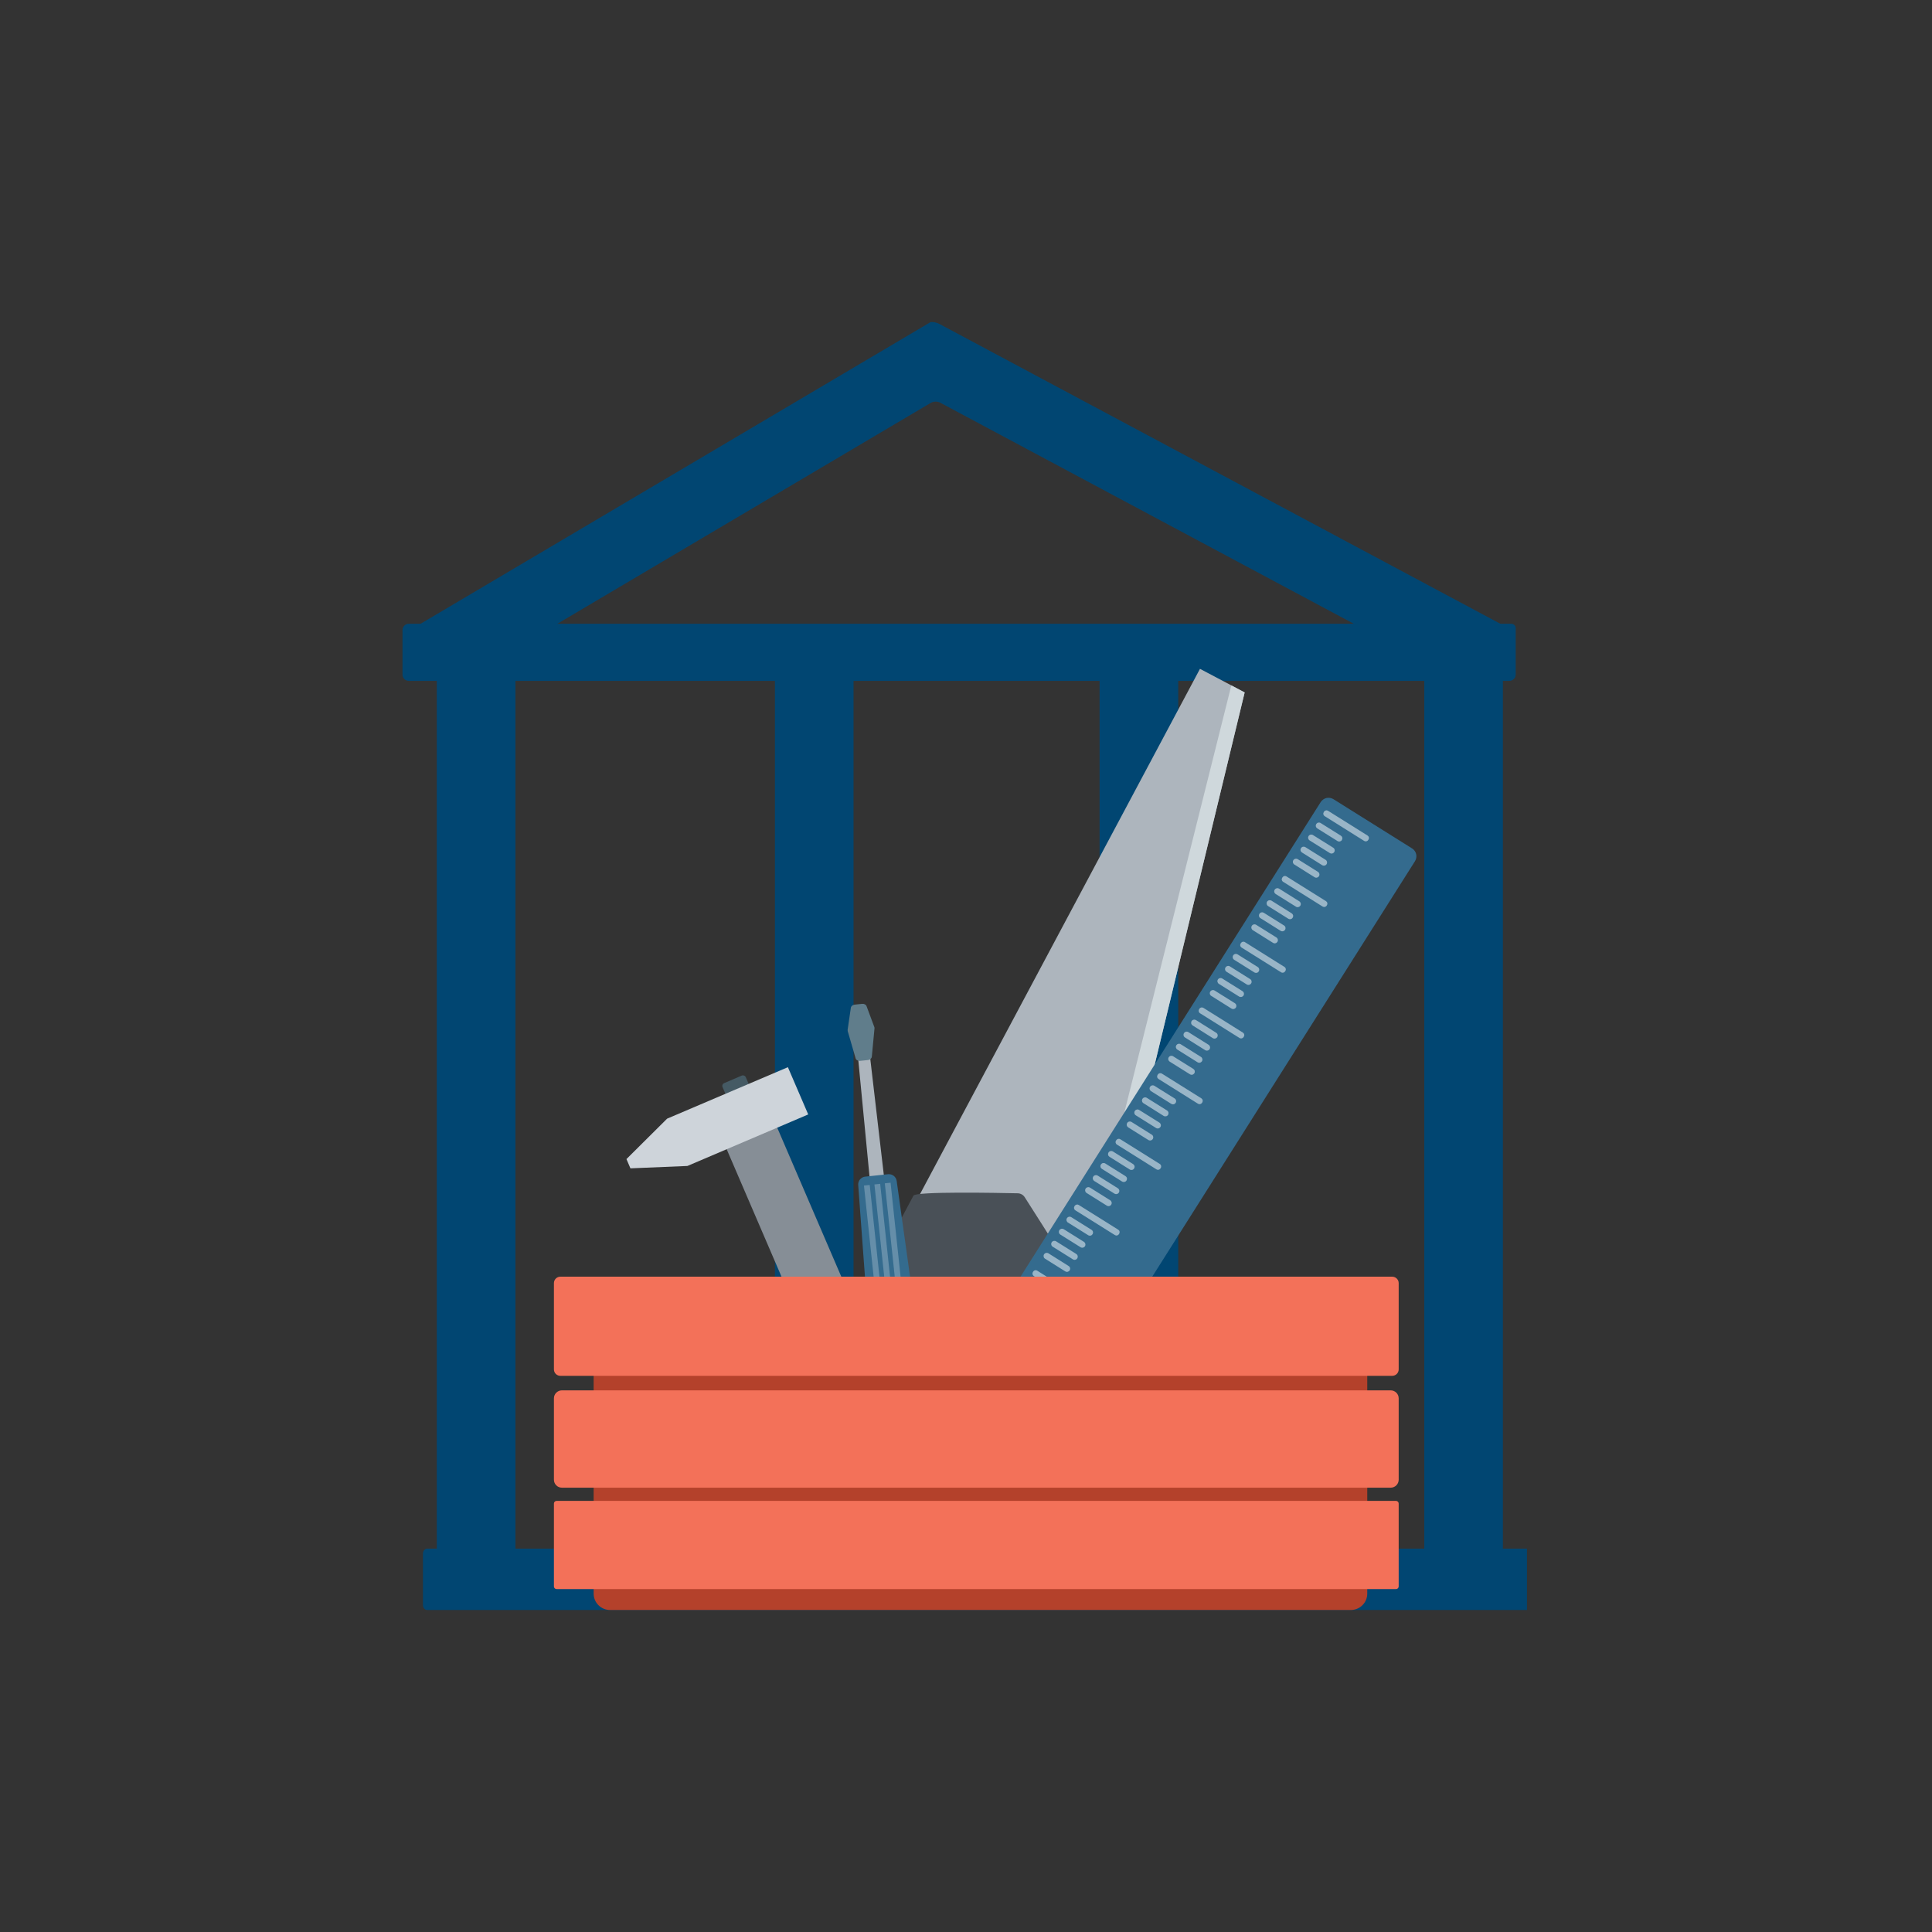 <svg width="48" height="48" viewBox="0 0 48 48" fill="none" xmlns="http://www.w3.org/2000/svg">
<rect x="0" y="0" width="48" height="48" fill="#333333" stroke="none"/>
<path d="M10.13 15.686L23.122 8.001C23.197 7.997 23.271 8.013 23.337 8.047L37.496 15.615L36.404 16.978L23.362 10.006C23.325 9.987 23.283 9.977 23.241 9.978C23.2 9.979 23.159 9.99 23.122 10.011L11.3 17.005L10.13 15.686Z" fill="#014672"/>
<path d="M10.852 39.545H12.806L12.806 15.939H10.852L10.852 39.545Z" fill="#014672"/>
<path d="M19.253 39.723H21.206L21.206 16.116H19.253L19.253 39.723Z" fill="#014672"/>
<path d="M27.319 39.781H29.273L29.273 16.175H27.319L27.319 39.781Z" fill="#014672"/>
<path d="M35.386 39.414H37.339V15.808H35.386V39.414Z" fill="#014672"/>
<path d="M37.937 40H10.612C10.584 40 10.558 39.987 10.538 39.963C10.519 39.94 10.508 39.908 10.508 39.874V38.602C10.508 38.585 10.511 38.569 10.516 38.554C10.521 38.538 10.529 38.525 10.538 38.513C10.548 38.501 10.559 38.492 10.572 38.486C10.584 38.479 10.598 38.476 10.611 38.476H37.937V40Z" fill="#014672"/>
<path d="M37.5 16.916L10.155 16.916C10.114 16.916 10.075 16.9 10.046 16.871C10.016 16.842 10 16.802 10 16.761V15.654C10 15.612 10.017 15.572 10.046 15.543C10.076 15.514 10.116 15.497 10.157 15.497L37.547 15.497C37.576 15.497 37.604 15.509 37.625 15.529C37.646 15.55 37.657 15.578 37.657 15.607V16.76C37.657 16.801 37.641 16.841 37.611 16.87C37.582 16.899 37.542 16.916 37.5 16.916Z" fill="#014672"/>
<path d="M22.57 30.206L27.049 33.226L30.923 17.203L29.813 16.617L22.57 30.206Z" fill="#ADB5BD"/>
<path d="M27.096 33.035L30.923 17.204L30.592 17.029L26.457 33.537L27.096 33.035Z" fill="#CFD8DC"/>
<path d="M22.695 29.705L20.311 34.179C20.238 34.316 20.333 34.492 20.5 34.528L22.399 34.94C22.439 34.949 22.477 34.966 22.509 34.99L25.16 36.986C25.292 37.085 25.477 37.05 25.539 36.913L27.358 32.873C27.399 32.783 25.792 30.265 25.458 29.743C25.439 29.714 25.414 29.69 25.384 29.674C25.354 29.657 25.32 29.648 25.285 29.647C24.782 29.636 22.753 29.597 22.695 29.705ZM22.509 32.497C22.569 32.408 22.661 32.346 22.765 32.324C22.87 32.301 22.98 32.32 23.07 32.377C23.856 32.867 24.819 33.504 25.269 33.805C25.341 33.853 25.395 33.925 25.422 34.007C25.448 34.09 25.445 34.179 25.414 34.26L24.968 35.41C24.949 35.458 24.849 35.451 24.763 35.396L23.04 34.28C23.019 34.266 22.996 34.255 22.972 34.247L21.855 33.861C21.757 33.828 21.683 33.745 21.708 33.698L22.509 32.497Z" fill="#495057"/>
<path d="M18.239 27.484L18.676 27.298C18.715 27.281 18.733 27.236 18.716 27.198L18.529 26.763C18.512 26.724 18.467 26.707 18.428 26.723L17.992 26.91C17.953 26.926 17.935 26.971 17.952 27.009L18.139 27.444C18.156 27.483 18.201 27.5 18.239 27.484Z" fill="#455A64"/>
<path d="M22.036 37.809L23.291 37.273L19.255 27.889L17.999 28.424L22.036 37.809Z" fill="#868E96"/>
<path d="M16.574 27.793L19.575 26.514L20.08 27.688L17.079 28.968L15.663 29.027L15.564 28.797L16.574 27.793Z" fill="#CED4DA"/>
<path d="M33.13 19.856L35.083 21.079C35.134 21.111 35.171 21.163 35.185 21.222C35.198 21.282 35.187 21.344 35.155 21.396L27.29 33.833C27.274 33.858 27.253 33.88 27.228 33.898C27.203 33.915 27.175 33.927 27.146 33.934C27.116 33.941 27.085 33.942 27.056 33.937C27.026 33.931 26.997 33.92 26.972 33.904L25.019 32.681C24.968 32.649 24.931 32.597 24.917 32.538C24.904 32.478 24.915 32.416 24.947 32.364L32.812 19.928C32.828 19.902 32.849 19.88 32.874 19.863C32.899 19.845 32.927 19.833 32.956 19.826C32.986 19.819 33.016 19.819 33.046 19.824C33.076 19.829 33.105 19.84 33.13 19.856Z" fill="#346B8E"/>
<path d="M33.227 20.195L34.766 21.16C34.782 21.169 34.795 21.182 34.806 21.197C34.816 21.211 34.824 21.228 34.828 21.245C34.832 21.262 34.833 21.281 34.83 21.298C34.827 21.316 34.82 21.333 34.811 21.348L27.133 33.49C27.066 33.596 26.917 33.638 26.809 33.57L25.426 32.703C25.318 32.636 25.292 32.484 25.359 32.378L33.037 20.237C33.057 20.206 33.088 20.185 33.123 20.177C33.159 20.169 33.196 20.176 33.227 20.195Z" fill="#346B8E"/>
<path d="M32.888 20.178C32.883 20.186 32.88 20.195 32.878 20.204C32.876 20.213 32.877 20.223 32.879 20.232C32.881 20.241 32.885 20.25 32.89 20.258C32.896 20.265 32.903 20.272 32.911 20.277L33.892 20.892C33.901 20.897 33.91 20.901 33.919 20.902C33.928 20.904 33.938 20.904 33.947 20.902C33.956 20.899 33.965 20.896 33.973 20.89C33.981 20.885 33.987 20.878 33.992 20.87L33.999 20.859C34.005 20.851 34.008 20.842 34.01 20.832C34.011 20.823 34.011 20.813 34.009 20.804C34.007 20.795 34.003 20.786 33.997 20.778C33.992 20.771 33.985 20.764 33.977 20.759L32.995 20.144C32.979 20.134 32.959 20.13 32.94 20.135C32.922 20.139 32.905 20.15 32.895 20.166L32.888 20.178Z" fill="#99B5C7"/>
<path d="M32.702 20.472C32.697 20.481 32.693 20.491 32.691 20.501C32.689 20.511 32.69 20.522 32.692 20.532C32.694 20.542 32.699 20.551 32.705 20.56C32.711 20.568 32.718 20.575 32.727 20.581L33.229 20.895C33.247 20.907 33.268 20.91 33.289 20.906C33.309 20.901 33.327 20.889 33.338 20.871C33.343 20.862 33.347 20.852 33.349 20.842C33.351 20.832 33.35 20.822 33.348 20.811C33.346 20.801 33.342 20.792 33.336 20.783C33.33 20.775 33.322 20.768 33.313 20.762L32.811 20.448C32.802 20.442 32.793 20.438 32.782 20.437C32.772 20.435 32.762 20.435 32.752 20.438C32.741 20.44 32.732 20.444 32.723 20.45C32.715 20.456 32.708 20.464 32.702 20.472Z" fill="#99B5C7"/>
<path d="M32.512 20.771C32.501 20.789 32.497 20.81 32.502 20.831C32.507 20.851 32.519 20.869 32.537 20.88L33.039 21.194C33.048 21.2 33.057 21.203 33.068 21.205C33.078 21.207 33.089 21.207 33.099 21.204C33.109 21.202 33.118 21.198 33.127 21.192C33.135 21.186 33.142 21.178 33.148 21.17C33.159 21.152 33.163 21.131 33.158 21.11C33.154 21.09 33.141 21.072 33.123 21.061L32.621 20.747C32.603 20.735 32.582 20.732 32.562 20.736C32.541 20.741 32.523 20.753 32.512 20.771V20.771Z" fill="#99B5C7"/>
<path d="M32.323 21.072C32.312 21.09 32.308 21.111 32.312 21.131C32.317 21.152 32.33 21.169 32.347 21.18L32.849 21.495C32.858 21.501 32.868 21.504 32.878 21.506C32.889 21.508 32.899 21.508 32.909 21.505C32.919 21.503 32.929 21.499 32.937 21.493C32.946 21.487 32.953 21.479 32.959 21.47C32.97 21.453 32.973 21.431 32.969 21.411C32.964 21.391 32.952 21.373 32.934 21.362L32.432 21.047C32.423 21.042 32.413 21.038 32.403 21.036C32.393 21.035 32.382 21.035 32.372 21.037C32.362 21.039 32.352 21.044 32.344 21.05C32.335 21.056 32.328 21.063 32.323 21.072H32.323Z" fill="#99B5C7"/>
<path d="M32.133 21.371C32.122 21.388 32.118 21.41 32.123 21.43C32.128 21.451 32.14 21.468 32.158 21.479L32.66 21.794C32.678 21.805 32.699 21.809 32.72 21.804C32.74 21.799 32.758 21.787 32.769 21.769C32.775 21.761 32.778 21.751 32.78 21.741C32.782 21.73 32.782 21.72 32.779 21.71C32.777 21.7 32.773 21.69 32.767 21.682C32.761 21.673 32.753 21.666 32.744 21.661L32.242 21.346C32.225 21.335 32.203 21.331 32.183 21.336C32.162 21.341 32.144 21.353 32.133 21.371Z" fill="#99B5C7"/>
<path d="M31.856 21.808C31.846 21.825 31.842 21.844 31.846 21.863C31.851 21.882 31.862 21.898 31.879 21.908L32.86 22.523C32.877 22.533 32.896 22.537 32.915 22.532C32.934 22.528 32.95 22.517 32.96 22.501L32.967 22.489C32.972 22.481 32.976 22.473 32.977 22.463C32.979 22.454 32.979 22.444 32.977 22.435C32.974 22.426 32.971 22.417 32.965 22.409C32.96 22.402 32.953 22.395 32.945 22.39L31.963 21.775C31.955 21.77 31.946 21.766 31.936 21.765C31.927 21.763 31.918 21.763 31.908 21.765C31.899 21.768 31.89 21.771 31.882 21.777C31.875 21.782 31.868 21.789 31.863 21.797L31.856 21.808Z" fill="#99B5C7"/>
<path d="M31.67 22.103C31.664 22.112 31.661 22.122 31.659 22.132C31.657 22.142 31.657 22.152 31.66 22.163C31.662 22.173 31.666 22.182 31.672 22.191C31.678 22.199 31.686 22.206 31.695 22.212L32.197 22.526C32.205 22.532 32.215 22.536 32.225 22.537C32.236 22.539 32.246 22.539 32.256 22.537C32.267 22.534 32.276 22.53 32.285 22.524C32.293 22.518 32.3 22.51 32.306 22.502C32.317 22.484 32.321 22.463 32.316 22.442C32.311 22.422 32.299 22.404 32.281 22.393L31.779 22.078C31.77 22.073 31.76 22.069 31.75 22.067C31.74 22.066 31.729 22.066 31.719 22.068C31.709 22.071 31.7 22.075 31.691 22.081C31.683 22.087 31.675 22.094 31.67 22.103Z" fill="#99B5C7"/>
<path d="M31.48 22.402C31.469 22.42 31.466 22.441 31.47 22.461C31.475 22.482 31.488 22.5 31.505 22.511L32.007 22.825C32.016 22.831 32.026 22.834 32.036 22.836C32.046 22.838 32.057 22.838 32.067 22.835C32.077 22.833 32.087 22.829 32.095 22.823C32.103 22.817 32.111 22.809 32.116 22.8C32.127 22.783 32.131 22.761 32.127 22.741C32.122 22.721 32.109 22.703 32.092 22.692L31.59 22.377C31.572 22.366 31.55 22.363 31.53 22.367C31.509 22.372 31.492 22.384 31.48 22.402Z" fill="#99B5C7"/>
<path d="M31.291 22.703C31.279 22.721 31.276 22.742 31.28 22.762C31.285 22.783 31.297 22.8 31.315 22.811L31.817 23.126C31.835 23.137 31.857 23.141 31.877 23.136C31.897 23.131 31.915 23.119 31.926 23.101C31.932 23.093 31.936 23.083 31.937 23.073C31.939 23.062 31.939 23.052 31.936 23.042C31.934 23.032 31.93 23.022 31.924 23.014C31.918 23.005 31.91 22.998 31.901 22.993L31.399 22.678C31.391 22.673 31.381 22.669 31.371 22.667C31.36 22.665 31.35 22.666 31.34 22.668C31.33 22.67 31.32 22.674 31.312 22.68C31.303 22.686 31.296 22.694 31.291 22.703Z" fill="#99B5C7"/>
<path d="M31.101 23.002C31.09 23.019 31.086 23.041 31.091 23.061C31.096 23.081 31.108 23.099 31.126 23.11L31.628 23.425C31.637 23.43 31.646 23.434 31.657 23.436C31.667 23.438 31.677 23.437 31.688 23.435C31.698 23.433 31.707 23.428 31.716 23.422C31.724 23.416 31.731 23.409 31.737 23.4C31.748 23.382 31.752 23.361 31.747 23.341C31.742 23.32 31.73 23.303 31.712 23.291L31.21 22.977C31.192 22.966 31.171 22.962 31.15 22.967C31.13 22.971 31.112 22.984 31.101 23.002Z" fill="#99B5C7"/>
<path d="M30.824 23.441C30.819 23.449 30.815 23.458 30.814 23.468C30.812 23.477 30.812 23.486 30.814 23.496C30.816 23.505 30.82 23.514 30.826 23.521C30.831 23.529 30.838 23.536 30.846 23.541L31.828 24.156C31.836 24.161 31.845 24.165 31.855 24.166C31.864 24.168 31.873 24.167 31.883 24.165C31.892 24.163 31.901 24.159 31.909 24.154C31.916 24.148 31.923 24.141 31.928 24.133L31.935 24.122C31.94 24.114 31.944 24.105 31.945 24.096C31.947 24.087 31.947 24.077 31.944 24.068C31.942 24.059 31.938 24.05 31.933 24.042C31.927 24.034 31.92 24.028 31.912 24.023L30.931 23.408C30.914 23.397 30.895 23.394 30.876 23.398C30.857 23.402 30.841 23.414 30.831 23.43L30.824 23.441Z" fill="#99B5C7"/>
<path d="M30.638 23.736C30.627 23.754 30.623 23.775 30.628 23.795C30.632 23.816 30.645 23.834 30.662 23.845L31.164 24.159C31.182 24.17 31.204 24.174 31.224 24.169C31.245 24.165 31.262 24.152 31.273 24.134C31.285 24.117 31.288 24.095 31.284 24.075C31.279 24.055 31.267 24.037 31.249 24.026L30.747 23.711C30.738 23.706 30.728 23.702 30.718 23.7C30.708 23.699 30.697 23.699 30.687 23.701C30.677 23.703 30.667 23.708 30.659 23.714C30.65 23.72 30.643 23.727 30.638 23.736Z" fill="#99B5C7"/>
<path d="M30.448 24.035C30.437 24.052 30.433 24.074 30.438 24.094C30.443 24.115 30.455 24.132 30.473 24.143L30.975 24.458C30.993 24.469 31.014 24.473 31.035 24.468C31.055 24.463 31.073 24.451 31.084 24.433C31.09 24.424 31.093 24.415 31.095 24.405C31.097 24.394 31.096 24.384 31.094 24.374C31.092 24.364 31.088 24.354 31.082 24.346C31.076 24.337 31.068 24.33 31.059 24.325L30.557 24.01C30.54 23.999 30.518 23.995 30.498 24C30.477 24.005 30.459 24.017 30.448 24.035Z" fill="#99B5C7"/>
<path d="M30.258 24.336C30.247 24.353 30.243 24.375 30.248 24.395C30.253 24.415 30.265 24.433 30.283 24.444L30.785 24.759C30.803 24.77 30.824 24.773 30.845 24.769C30.865 24.764 30.883 24.752 30.894 24.734C30.905 24.716 30.909 24.695 30.904 24.675C30.9 24.654 30.887 24.637 30.869 24.625L30.367 24.311C30.35 24.3 30.328 24.296 30.308 24.301C30.287 24.305 30.269 24.318 30.258 24.336Z" fill="#99B5C7"/>
<path d="M30.069 24.634C30.063 24.643 30.059 24.653 30.058 24.663C30.056 24.673 30.056 24.684 30.059 24.694C30.061 24.704 30.065 24.713 30.071 24.722C30.077 24.73 30.085 24.738 30.094 24.743L30.596 25.058C30.604 25.063 30.614 25.067 30.624 25.069C30.635 25.07 30.645 25.07 30.655 25.068C30.665 25.065 30.675 25.061 30.683 25.055C30.692 25.049 30.699 25.042 30.705 25.033C30.716 25.015 30.72 24.994 30.715 24.974C30.71 24.953 30.698 24.935 30.68 24.924L30.178 24.61C30.16 24.599 30.139 24.595 30.118 24.6C30.098 24.604 30.08 24.617 30.069 24.634Z" fill="#99B5C7"/>
<path d="M29.791 25.074C29.786 25.082 29.783 25.091 29.781 25.1C29.78 25.11 29.78 25.119 29.782 25.129C29.784 25.138 29.788 25.146 29.794 25.154C29.799 25.162 29.806 25.169 29.814 25.174L30.796 25.789C30.812 25.799 30.832 25.802 30.851 25.798C30.869 25.794 30.886 25.782 30.896 25.766L30.903 25.755C30.908 25.747 30.911 25.738 30.913 25.729C30.915 25.719 30.914 25.71 30.912 25.701C30.91 25.691 30.906 25.683 30.901 25.675C30.895 25.667 30.888 25.661 30.88 25.655L29.898 25.04C29.89 25.035 29.881 25.032 29.872 25.03C29.863 25.029 29.853 25.029 29.844 25.031C29.834 25.033 29.826 25.037 29.818 25.043C29.81 25.048 29.803 25.055 29.798 25.063L29.791 25.074Z" fill="#99B5C7"/>
<path d="M29.605 25.369C29.594 25.387 29.591 25.408 29.595 25.428C29.6 25.449 29.613 25.466 29.63 25.477L30.132 25.792C30.15 25.803 30.171 25.807 30.192 25.802C30.212 25.797 30.23 25.785 30.241 25.767C30.247 25.759 30.251 25.749 30.252 25.739C30.254 25.728 30.254 25.718 30.252 25.708C30.249 25.698 30.245 25.688 30.239 25.68C30.233 25.671 30.225 25.664 30.216 25.659L29.715 25.344C29.706 25.339 29.696 25.335 29.686 25.333C29.675 25.331 29.665 25.332 29.655 25.334C29.645 25.336 29.635 25.34 29.627 25.346C29.618 25.352 29.611 25.36 29.605 25.369Z" fill="#99B5C7"/>
<path d="M29.416 25.668C29.41 25.676 29.407 25.686 29.405 25.696C29.403 25.706 29.404 25.717 29.406 25.727C29.408 25.737 29.412 25.747 29.418 25.755C29.424 25.764 29.432 25.771 29.441 25.776L29.943 26.091C29.96 26.102 29.982 26.105 30.002 26.101C30.023 26.096 30.041 26.084 30.052 26.066C30.057 26.057 30.061 26.048 30.063 26.037C30.065 26.027 30.064 26.017 30.062 26.007C30.06 25.997 30.055 25.987 30.049 25.979C30.043 25.97 30.036 25.963 30.027 25.957L29.525 25.643C29.507 25.632 29.486 25.628 29.465 25.633C29.445 25.637 29.427 25.65 29.416 25.668L29.416 25.668Z" fill="#99B5C7"/>
<path d="M29.226 25.968C29.215 25.986 29.211 26.008 29.216 26.028C29.221 26.048 29.233 26.066 29.251 26.077L29.753 26.392C29.771 26.403 29.792 26.406 29.812 26.402C29.833 26.397 29.851 26.384 29.862 26.367C29.873 26.349 29.877 26.328 29.872 26.308C29.867 26.287 29.855 26.269 29.837 26.258L29.335 25.944C29.326 25.938 29.317 25.934 29.306 25.933C29.296 25.931 29.285 25.931 29.275 25.934C29.265 25.936 29.256 25.94 29.247 25.946C29.239 25.952 29.232 25.96 29.226 25.968Z" fill="#99B5C7"/>
<path d="M29.037 26.267C29.031 26.276 29.027 26.286 29.026 26.296C29.024 26.306 29.024 26.317 29.026 26.327C29.029 26.337 29.033 26.346 29.039 26.355C29.045 26.363 29.053 26.37 29.061 26.376L29.563 26.69C29.581 26.701 29.603 26.705 29.623 26.701C29.643 26.696 29.661 26.683 29.672 26.666C29.684 26.648 29.687 26.627 29.683 26.606C29.678 26.586 29.665 26.568 29.648 26.557L29.146 26.243C29.128 26.231 29.106 26.228 29.086 26.232C29.066 26.237 29.048 26.25 29.037 26.267Z" fill="#99B5C7"/>
<path d="M28.759 26.707C28.749 26.723 28.746 26.743 28.75 26.761C28.754 26.78 28.766 26.796 28.782 26.806L29.764 27.422C29.772 27.427 29.781 27.43 29.79 27.432C29.799 27.433 29.809 27.433 29.818 27.431C29.828 27.429 29.836 27.425 29.844 27.419C29.852 27.414 29.858 27.407 29.864 27.399L29.871 27.388C29.881 27.372 29.884 27.352 29.88 27.333C29.876 27.315 29.864 27.299 29.848 27.288L28.866 26.673C28.858 26.668 28.849 26.665 28.84 26.663C28.83 26.662 28.821 26.662 28.811 26.664C28.802 26.666 28.793 26.67 28.786 26.675C28.778 26.681 28.771 26.688 28.766 26.696L28.759 26.707Z" fill="#99B5C7"/>
<path d="M28.573 27.002C28.562 27.019 28.558 27.041 28.563 27.061C28.568 27.081 28.58 27.099 28.598 27.11L29.1 27.425C29.109 27.43 29.119 27.434 29.129 27.436C29.139 27.438 29.149 27.437 29.16 27.435C29.17 27.433 29.179 27.428 29.188 27.422C29.196 27.416 29.203 27.409 29.209 27.4C29.22 27.382 29.224 27.361 29.219 27.341C29.215 27.32 29.202 27.303 29.184 27.291L28.682 26.977C28.665 26.966 28.643 26.962 28.623 26.967C28.602 26.971 28.584 26.984 28.573 27.002Z" fill="#99B5C7"/>
<path d="M28.384 27.3C28.373 27.318 28.369 27.34 28.374 27.36C28.378 27.38 28.391 27.398 28.409 27.409L28.91 27.724C28.928 27.735 28.95 27.738 28.97 27.734C28.991 27.729 29.008 27.717 29.02 27.699C29.031 27.681 29.034 27.66 29.03 27.64C29.025 27.619 29.013 27.602 28.995 27.59L28.493 27.276C28.475 27.265 28.454 27.261 28.433 27.266C28.413 27.27 28.395 27.283 28.384 27.3Z" fill="#99B5C7"/>
<path d="M28.194 27.601C28.183 27.619 28.179 27.64 28.184 27.661C28.188 27.681 28.201 27.699 28.219 27.71L28.721 28.024C28.738 28.035 28.76 28.039 28.78 28.035C28.801 28.03 28.819 28.017 28.83 28C28.841 27.982 28.845 27.961 28.84 27.94C28.835 27.92 28.823 27.902 28.805 27.891L28.303 27.577C28.294 27.571 28.284 27.567 28.274 27.566C28.264 27.564 28.253 27.564 28.243 27.566C28.233 27.569 28.224 27.573 28.215 27.579C28.206 27.585 28.199 27.593 28.194 27.601Z" fill="#99B5C7"/>
<path d="M28.004 27.9C27.999 27.909 27.995 27.919 27.993 27.929C27.992 27.939 27.992 27.949 27.994 27.959C27.997 27.97 28.001 27.979 28.007 27.988C28.013 27.996 28.02 28.003 28.029 28.009L28.531 28.323C28.549 28.334 28.57 28.338 28.591 28.333C28.611 28.329 28.629 28.316 28.64 28.299C28.646 28.29 28.649 28.28 28.651 28.27C28.653 28.26 28.653 28.249 28.65 28.239C28.648 28.229 28.644 28.22 28.638 28.211C28.632 28.203 28.624 28.195 28.615 28.19L28.113 27.875C28.096 27.864 28.074 27.861 28.054 27.865C28.033 27.87 28.015 27.882 28.004 27.9Z" fill="#99B5C7"/>
<path d="M27.727 28.338C27.722 28.346 27.718 28.355 27.717 28.364C27.715 28.373 27.715 28.383 27.718 28.392C27.72 28.401 27.724 28.41 27.729 28.418C27.735 28.426 27.742 28.432 27.75 28.437L28.731 29.052C28.739 29.058 28.748 29.061 28.758 29.062C28.767 29.064 28.777 29.064 28.786 29.062C28.795 29.06 28.804 29.056 28.812 29.05C28.82 29.045 28.826 29.038 28.831 29.03L28.838 29.019C28.849 29.003 28.852 28.983 28.848 28.964C28.843 28.946 28.832 28.929 28.816 28.919L27.834 28.304C27.818 28.294 27.798 28.291 27.779 28.295C27.761 28.299 27.744 28.311 27.734 28.327L27.727 28.338Z" fill="#99B5C7"/>
<path d="M27.541 28.633C27.535 28.641 27.532 28.651 27.53 28.661C27.528 28.671 27.529 28.682 27.531 28.692C27.533 28.702 27.537 28.712 27.543 28.72C27.549 28.728 27.557 28.735 27.566 28.741L28.068 29.056C28.076 29.061 28.086 29.065 28.097 29.067C28.107 29.068 28.117 29.068 28.127 29.066C28.138 29.064 28.147 29.059 28.156 29.053C28.164 29.047 28.171 29.04 28.177 29.031C28.182 29.022 28.186 29.012 28.188 29.002C28.19 28.992 28.189 28.982 28.187 28.971C28.185 28.962 28.18 28.952 28.174 28.944C28.168 28.935 28.161 28.928 28.152 28.922L27.65 28.608C27.632 28.597 27.611 28.593 27.59 28.598C27.57 28.602 27.552 28.615 27.541 28.633Z" fill="#99B5C7"/>
<path d="M27.352 28.931C27.34 28.949 27.337 28.97 27.341 28.991C27.346 29.011 27.359 29.029 27.376 29.04L27.878 29.355C27.896 29.366 27.918 29.369 27.938 29.365C27.958 29.36 27.976 29.348 27.987 29.33C27.998 29.312 28.002 29.291 27.998 29.27C27.993 29.25 27.98 29.232 27.963 29.221L27.461 28.907C27.443 28.895 27.421 28.892 27.401 28.896C27.38 28.901 27.363 28.914 27.352 28.931L27.352 28.931Z" fill="#99B5C7"/>
<path d="M27.162 29.232C27.156 29.241 27.152 29.251 27.151 29.261C27.149 29.271 27.149 29.281 27.151 29.291C27.154 29.302 27.158 29.311 27.164 29.32C27.17 29.328 27.178 29.335 27.186 29.341L27.688 29.655C27.706 29.666 27.728 29.67 27.748 29.665C27.768 29.661 27.786 29.648 27.797 29.631C27.803 29.622 27.807 29.612 27.808 29.602C27.81 29.592 27.81 29.581 27.808 29.571C27.805 29.561 27.801 29.552 27.795 29.543C27.789 29.535 27.781 29.527 27.773 29.522L27.271 29.207C27.253 29.196 27.231 29.193 27.211 29.197C27.191 29.202 27.173 29.214 27.162 29.232Z" fill="#99B5C7"/>
<path d="M26.972 29.531C26.961 29.549 26.957 29.57 26.962 29.59C26.967 29.611 26.979 29.628 26.997 29.64L27.499 29.954C27.517 29.965 27.538 29.969 27.559 29.964C27.579 29.96 27.597 29.947 27.608 29.929C27.619 29.912 27.623 29.89 27.618 29.87C27.613 29.85 27.601 29.832 27.583 29.821L27.081 29.506C27.063 29.495 27.042 29.491 27.021 29.496C27.001 29.501 26.983 29.513 26.972 29.531Z" fill="#99B5C7"/>
<path d="M26.694 29.971C26.689 29.979 26.686 29.988 26.684 29.997C26.683 30.006 26.683 30.016 26.685 30.025C26.687 30.034 26.691 30.043 26.696 30.051C26.702 30.058 26.709 30.065 26.717 30.07L27.699 30.685C27.715 30.695 27.735 30.699 27.753 30.695C27.772 30.69 27.788 30.679 27.799 30.663L27.806 30.651C27.811 30.643 27.814 30.635 27.816 30.625C27.817 30.616 27.817 30.606 27.815 30.597C27.813 30.588 27.809 30.579 27.803 30.571C27.798 30.564 27.791 30.557 27.783 30.552L26.801 29.937C26.785 29.927 26.765 29.923 26.747 29.928C26.728 29.932 26.712 29.943 26.701 29.959L26.694 29.971Z" fill="#99B5C7"/>
<path d="M26.508 30.265C26.497 30.283 26.493 30.304 26.498 30.325C26.503 30.345 26.515 30.363 26.533 30.374L27.035 30.688C27.053 30.7 27.074 30.703 27.095 30.699C27.115 30.694 27.133 30.681 27.144 30.664C27.155 30.646 27.159 30.625 27.154 30.604C27.15 30.584 27.137 30.566 27.119 30.555L26.617 30.241C26.6 30.23 26.578 30.226 26.558 30.23C26.537 30.235 26.519 30.248 26.508 30.265Z" fill="#99B5C7"/>
<path d="M26.319 30.564C26.313 30.573 26.309 30.583 26.308 30.593C26.306 30.603 26.306 30.613 26.309 30.623C26.311 30.634 26.315 30.643 26.321 30.652C26.327 30.66 26.335 30.667 26.344 30.673L26.846 30.987C26.863 30.998 26.885 31.002 26.905 30.997C26.926 30.993 26.944 30.98 26.955 30.963C26.966 30.945 26.97 30.924 26.965 30.903C26.96 30.883 26.948 30.865 26.93 30.854L26.428 30.539C26.419 30.534 26.409 30.53 26.399 30.529C26.389 30.527 26.378 30.527 26.368 30.529C26.358 30.532 26.349 30.536 26.34 30.542C26.331 30.548 26.324 30.555 26.319 30.564Z" fill="#99B5C7"/>
<path d="M26.129 30.865C26.123 30.874 26.12 30.883 26.118 30.894C26.116 30.904 26.116 30.914 26.119 30.924C26.121 30.934 26.125 30.944 26.131 30.952C26.137 30.961 26.145 30.968 26.154 30.974L26.656 31.288C26.664 31.294 26.674 31.297 26.684 31.299C26.695 31.301 26.705 31.3 26.715 31.298C26.725 31.296 26.735 31.292 26.744 31.286C26.752 31.28 26.759 31.272 26.765 31.263C26.77 31.255 26.774 31.245 26.776 31.235C26.777 31.224 26.777 31.214 26.775 31.204C26.773 31.194 26.768 31.184 26.762 31.176C26.756 31.168 26.749 31.16 26.74 31.155L26.238 30.84C26.22 30.829 26.199 30.826 26.178 30.83C26.158 30.835 26.14 30.847 26.129 30.865Z" fill="#99B5C7"/>
<path d="M25.939 31.164C25.928 31.181 25.925 31.203 25.929 31.223C25.934 31.244 25.946 31.261 25.964 31.272L26.466 31.587C26.484 31.598 26.505 31.602 26.526 31.597C26.546 31.592 26.564 31.58 26.575 31.562C26.586 31.544 26.59 31.523 26.585 31.503C26.581 31.482 26.568 31.465 26.55 31.454L26.049 31.139C26.031 31.128 26.009 31.124 25.989 31.129C25.968 31.134 25.951 31.146 25.939 31.164Z" fill="#99B5C7"/>
<path d="M25.663 31.603C25.657 31.611 25.654 31.62 25.652 31.63C25.651 31.639 25.651 31.649 25.653 31.658C25.655 31.667 25.659 31.676 25.665 31.684C25.67 31.691 25.677 31.698 25.685 31.703L26.667 32.318C26.683 32.328 26.703 32.332 26.722 32.327C26.74 32.323 26.757 32.312 26.767 32.295L26.774 32.284C26.779 32.276 26.782 32.267 26.784 32.258C26.786 32.249 26.785 32.239 26.783 32.23C26.781 32.221 26.777 32.212 26.772 32.204C26.766 32.197 26.759 32.19 26.751 32.185L25.77 31.57C25.762 31.565 25.753 31.561 25.743 31.56C25.734 31.558 25.724 31.558 25.715 31.56C25.706 31.562 25.697 31.566 25.689 31.572C25.681 31.577 25.675 31.584 25.669 31.592L25.663 31.603Z" fill="#99B5C7"/>
<path d="M25.476 31.898C25.471 31.907 25.467 31.917 25.465 31.927C25.463 31.937 25.463 31.947 25.466 31.957C25.468 31.968 25.472 31.977 25.478 31.986C25.484 31.994 25.492 32.001 25.501 32.007L26.003 32.321C26.012 32.327 26.021 32.331 26.032 32.332C26.042 32.334 26.052 32.334 26.062 32.331C26.073 32.329 26.082 32.325 26.091 32.319C26.099 32.313 26.106 32.305 26.112 32.297C26.123 32.279 26.127 32.258 26.122 32.237C26.117 32.217 26.105 32.199 26.087 32.188L25.585 31.873C25.567 31.862 25.546 31.859 25.525 31.863C25.505 31.868 25.487 31.88 25.476 31.898Z" fill="#99B5C7"/>
<path d="M25.287 32.197C25.275 32.215 25.272 32.236 25.276 32.256C25.281 32.277 25.294 32.294 25.311 32.306L25.813 32.62C25.822 32.626 25.832 32.629 25.842 32.631C25.852 32.633 25.863 32.633 25.873 32.63C25.883 32.628 25.893 32.624 25.901 32.618C25.91 32.612 25.917 32.604 25.922 32.595C25.934 32.578 25.937 32.556 25.933 32.536C25.928 32.516 25.915 32.498 25.898 32.487L25.396 32.172C25.378 32.161 25.356 32.157 25.336 32.162C25.316 32.167 25.298 32.179 25.287 32.197Z" fill="#99B5C7"/>
<path d="M25.097 32.498C25.086 32.515 25.082 32.537 25.087 32.557C25.092 32.578 25.104 32.595 25.122 32.606L25.624 32.921C25.642 32.932 25.663 32.936 25.684 32.931C25.704 32.926 25.722 32.914 25.733 32.896C25.744 32.879 25.748 32.857 25.743 32.837C25.738 32.816 25.726 32.799 25.708 32.788L25.206 32.473C25.188 32.462 25.167 32.458 25.146 32.463C25.126 32.468 25.108 32.48 25.097 32.498Z" fill="#99B5C7"/>
<path d="M21.696 30.195L22.071 30.156L21.613 26.232L21.317 26.264L21.696 30.195Z" fill="#ADB5BD"/>
<path d="M21.497 29.233L22.063 29.173C22.113 29.168 22.164 29.182 22.204 29.213C22.245 29.245 22.271 29.29 22.278 29.341L22.751 32.727C22.76 32.787 22.756 32.849 22.74 32.908C22.724 32.967 22.696 33.023 22.658 33.071C22.62 33.119 22.573 33.16 22.519 33.189C22.465 33.219 22.406 33.237 22.345 33.244L22.079 33.272C22.018 33.279 21.956 33.273 21.897 33.255C21.838 33.237 21.784 33.208 21.736 33.168C21.689 33.129 21.65 33.081 21.622 33.026C21.594 32.972 21.577 32.912 21.573 32.851L21.322 29.442C21.318 29.391 21.334 29.341 21.367 29.302C21.4 29.263 21.446 29.238 21.497 29.233Z" fill="#346B8E"/>
<path opacity="0.24" d="M22.36 32.943L22.503 32.928L22.126 29.384L21.983 29.399L22.36 32.943Z" fill="white"/>
<path opacity="0.24" d="M22.101 32.97L22.244 32.955L21.868 29.412L21.725 29.427L22.101 32.97Z" fill="white"/>
<path opacity="0.24" d="M21.841 32.997L21.984 32.982L21.608 29.44L21.465 29.455L21.841 32.997Z" fill="white"/>
<path d="M21.234 24.96L21.42 24.94C21.469 24.935 21.515 24.959 21.529 24.997L21.722 25.516C21.726 25.526 21.728 25.537 21.727 25.547L21.66 26.254C21.656 26.296 21.616 26.331 21.565 26.336L21.368 26.357C21.317 26.362 21.269 26.336 21.258 26.295L21.061 25.617C21.059 25.607 21.058 25.597 21.059 25.587L21.139 25.038C21.145 24.998 21.184 24.965 21.234 24.96Z" fill="#607D8B"/>
<path d="M15.158 40H33.56C33.786 40 33.969 39.818 33.969 39.593V32.127C33.969 31.903 33.786 31.72 33.56 31.72H15.158C14.932 31.72 14.749 31.903 14.749 32.127V39.593C14.749 39.818 14.932 40 15.158 40Z" fill="#B4412B"/>
<path d="M13.829 39.48H34.683C34.72 39.48 34.75 39.451 34.75 39.414V37.356C34.75 37.319 34.72 37.289 34.683 37.289H13.829C13.792 37.289 13.762 37.319 13.762 37.356V39.414C13.762 39.451 13.792 39.48 13.829 39.48Z" fill="#F37159"/>
<path d="M13.961 36.961H34.551C34.661 36.961 34.75 36.872 34.75 36.763V34.741C34.75 34.632 34.661 34.543 34.551 34.543H13.961C13.851 34.543 13.762 34.632 13.762 34.741V36.763C13.762 36.872 13.851 36.961 13.961 36.961Z" fill="#F37159"/>
<path d="M13.922 34.182H34.59C34.678 34.182 34.75 34.11 34.75 34.022V31.879C34.75 31.791 34.678 31.719 34.59 31.719L13.922 31.719C13.833 31.719 13.762 31.791 13.762 31.879V34.022C13.762 34.11 13.833 34.182 13.922 34.182Z" fill="#F37159"/>
</svg>
